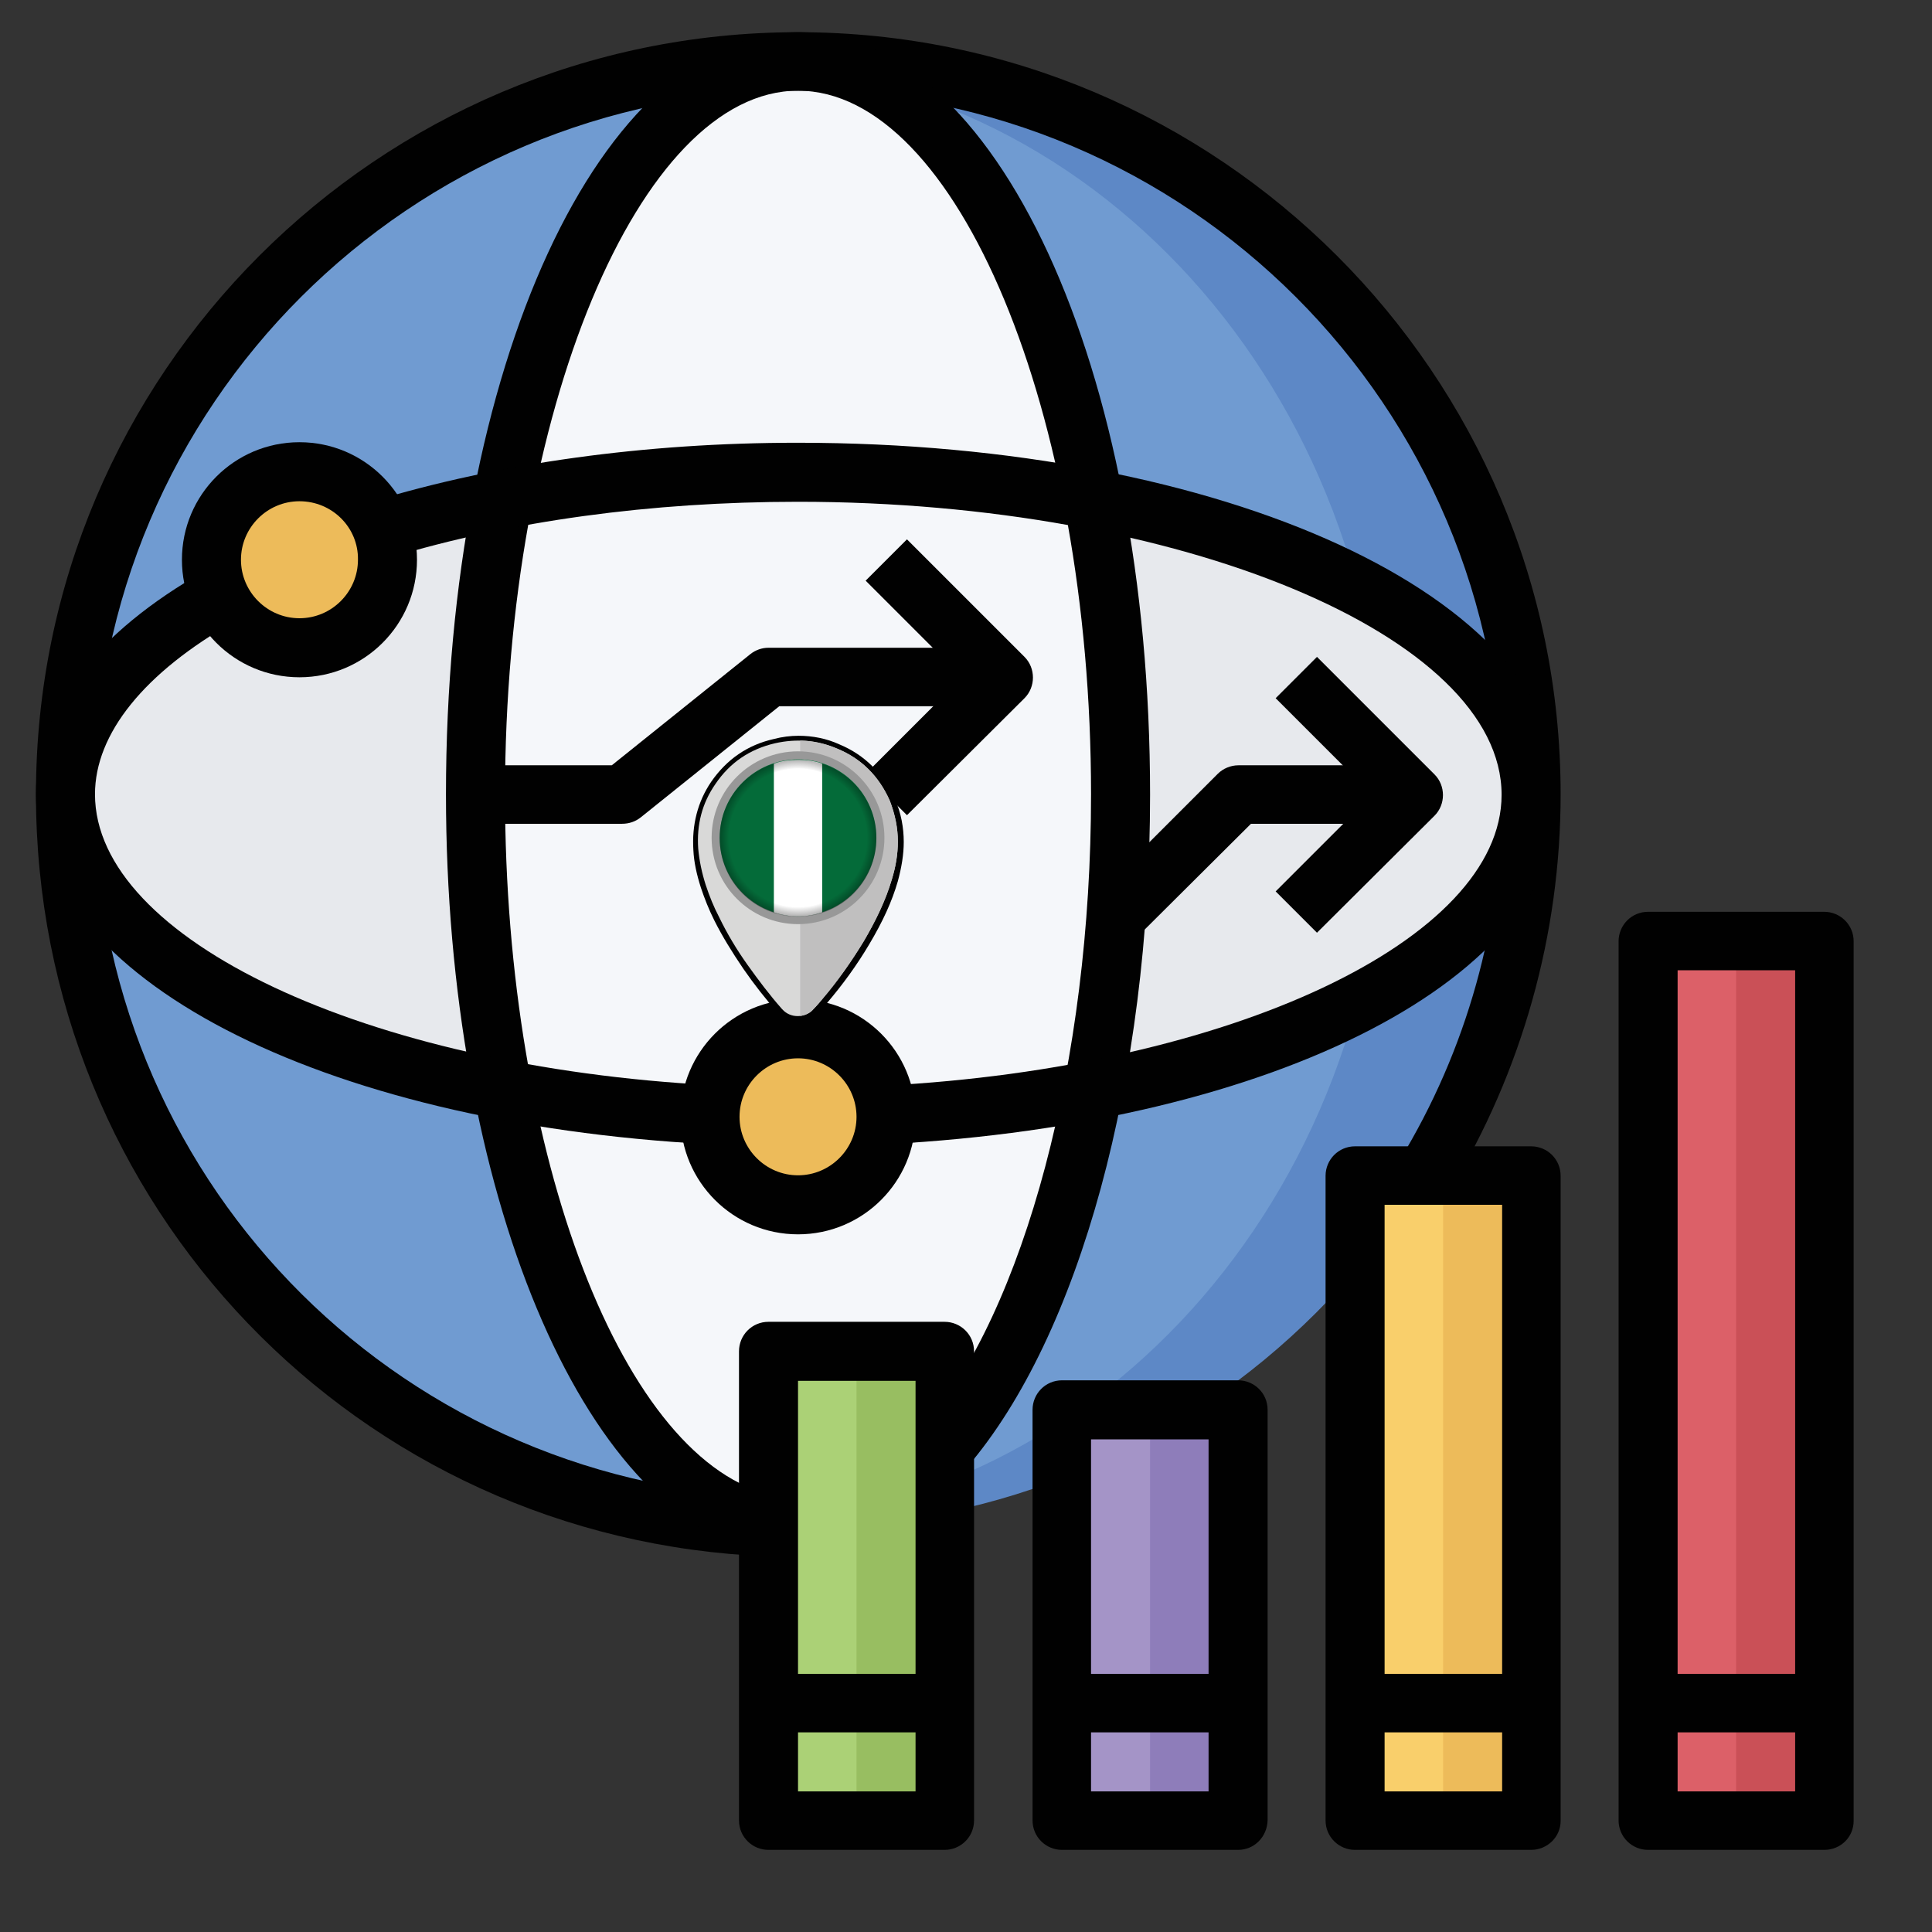 <?xml version="1.0" encoding="UTF-8"?>
<svg xmlns="http://www.w3.org/2000/svg" xmlns:xlink="http://www.w3.org/1999/xlink" version="1.1" id="Layer_1" x="0px" y="0px" viewBox="0 0 360 360" style="enable-background:new 0 0 360 360;" xml:space="preserve">
<rect x="0" y="0" width="360" height="360" fill="#333333" stroke="none"/>
<style type="text/css">
	.st0{fill:#5D88C6;}
	.st1{fill:#709BD1;}
	.st2{fill:#E7E9ED;}
	.st3{fill:#F5F7FA;}
	.st4{fill:#EDBB5A;}
	.st5{fill:#010101;}
	.st6{fill:#F9CF6B;}
	.st7{fill:#8E7DBA;}
	.st8{fill:#A494C7;}
	.st9{fill:#98BE61;}
	.st10{fill:#ABD176;}
	.st11{fill:#CA5057;}
	.st12{fill:#DC6068;}
	.st13{fill:#D9D9D8;}
	.st14{fill:#C0BFBF;}
	.st15{fill:#989898;}
	.st16{fill:#046B39;}
	.st17{fill:#FFFFFF;}
	.st18{fill:url(#SVGID_1_);}
</style>
<path class="st0" d="M285.3,148c0,75.4-61.2,136.6-136.6,136.6S12.1,223.5,12.1,148S73.3,11.5,148.7,11.5S285.3,72.6,285.3,148z"></path>
<path class="st1" d="M258,148C258,73,202.9,12.1,135,12.1S12.1,73,12.1,148s55,135.9,122.9,135.9S258,223.1,258,148z"></path>
<path class="st2" d="M285.3,148c0-33.2-61.2-60.1-136.6-60.1S12.1,114.8,12.1,148s61.2,60.1,136.6,60.1S285.3,181.2,285.3,148z"></path>
<path class="st3" d="M208.8,148c0-75.4-26.9-136.6-60.1-136.6S88.6,72.6,88.6,148s26.9,136.6,60.1,136.6S208.8,223.5,208.8,148z"></path>
<path class="st4" d="M72.2,104.3c0,9.1-7.3,16.4-16.4,16.4s-16.4-7.3-16.4-16.4s7.3-16.4,16.4-16.4S72.2,95.3,72.2,104.3z"></path>
<path class="st4" d="M165.1,208.1c0,9.1-7.3,16.4-16.4,16.4c-9.1,0-16.4-7.3-16.4-16.4c0-9.1,7.3-16.4,16.4-16.4  C157.8,191.7,165.1,199.1,165.1,208.1z"></path>
<path class="st5" d="M169,151.9l-7.7-7.7l18-18l-18-18l7.7-7.7l21.9,21.9c2.1,2.1,2.1,5.6,0,7.7L169,151.9z"></path>
<path class="st5" d="M245.4,173.8l-7.7-7.7l18-18l-18-18l7.7-7.7l21.9,21.9c2.1,2.1,2.1,5.6,0,7.7L245.4,173.8z"></path>
<path class="st5" d="M143,290C66.6,287,6.7,224.6,6.7,148C6.7,69.7,70.4,6,148.7,6S290.8,69.7,290.8,148c0,26.1-7.2,51.7-20.7,73.9  l-9.3-5.7c12.5-20.5,19.1-44.1,19.1-68.2c0-72.3-58.8-131.1-131.1-131.1S17.6,75.7,17.6,148c0,70.7,55.3,128.2,125.9,131L143,290z"></path>
<path class="st5" d="M142.1,289.4c-33.6-6.9-59-67.7-59-141.4C83.1,68.4,111.9,6,148.7,6s65.6,62.4,65.6,142.1  c0,52.8-13.1,100.8-34.1,125.3l-8.3-7.1C191,244,203.3,197.6,203.3,148c0-71.1-25-131.1-54.6-131.1S94.1,77,94.1,148  c0,67.5,22.1,124.9,50.3,130.7L142.1,289.4z"></path>
<path class="st5" d="M165.4,213.2l-0.6-10.9c64.5-3.4,115-27.2,115-54.2c0-29.6-60-54.6-131.1-54.6c-27.4,0-53.6,3.6-76,10.4  l-3.2-10.5c23.4-7.1,50.7-10.9,79.1-10.9c79.7,0,142.1,28.8,142.1,65.6C290.8,182,238,209.3,165.4,213.2z"></path>
<path class="st5" d="M132,213.2C59.4,209.3,6.7,182,6.7,148c0-15.6,10.9-30,31.6-41.7l5.4,9.5c-16.8,9.5-26,20.9-26,32.2  c0,27,50.5,50.8,115,54.2L132,213.2z"></path>
<path class="st5" d="M115.9,153.5H88.6v-10.9H114l25.8-20.7c1-0.8,2.2-1.2,3.4-1.2H187v10.9h-41.8l-25.8,20.7  C118.4,153.1,117.2,153.5,115.9,153.5z"></path>
<path class="st5" d="M212.7,173.8l-7.7-7.7l21.9-21.9c1-1,2.4-1.6,3.9-1.6h32.8v10.9h-30.5L212.7,173.8z"></path>
<path class="st5" d="M55.8,126.2c-12.1,0-21.9-9.8-21.9-21.9s9.8-21.9,21.9-21.9s21.9,9.8,21.9,21.9S67.9,126.2,55.8,126.2z   M55.8,93.4c-6,0-10.9,4.9-10.9,10.9c0,6,4.9,10.9,10.9,10.9s10.9-4.9,10.9-10.9C66.8,98.3,61.9,93.4,55.8,93.4z"></path>
<path class="st5" d="M148.7,230c-12.1,0-21.9-9.8-21.9-21.9s9.8-21.9,21.9-21.9s21.9,9.8,21.9,21.9S160.8,230,148.7,230z   M148.7,197.2c-6,0-10.9,4.9-10.9,10.9c0,6,4.9,10.9,10.9,10.9c6,0,10.9-4.9,10.9-10.9C159.6,202.1,154.7,197.2,148.7,197.2z"></path>
<path class="st4" d="M252.5,219.1h32.8v120.2h-32.8V219.1z"></path>
<path class="st6" d="M252.5,219.1h16.4v120.2h-16.4V219.1z"></path>
<path class="st7" d="M197.9,262.8h32.8v76.5h-32.8V262.8z"></path>
<path class="st8" d="M197.9,262.8h16.4v76.5h-16.4V262.8z"></path>
<path class="st9" d="M143.2,251.8H176v87.4h-32.8V251.8z"></path>
<path class="st10" d="M143.2,251.8h16.4v87.4h-16.4V251.8z"></path>
<path class="st11" d="M307.1,175.4h32.8v163.9h-32.8V175.4z"></path>
<path class="st12" d="M307.1,175.4h16.4v163.9h-16.4V175.4z"></path>
<path class="st5" d="M176,344.7h-32.8c-3,0-5.5-2.4-5.5-5.5v-87.4c0-3,2.4-5.5,5.5-5.5H176c3,0,5.5,2.4,5.5,5.5v87.4  C181.5,342.3,179,344.7,176,344.7z M148.7,333.8h21.9v-76.5h-21.9V333.8z"></path>
<path class="st5" d="M230.7,344.7h-32.8c-3,0-5.5-2.4-5.5-5.5v-76.5c0-3,2.4-5.5,5.5-5.5h32.8c3,0,5.5,2.4,5.5,5.5v76.5  C236.1,342.3,233.7,344.7,230.7,344.7z M203.3,333.8h21.9v-65.6h-21.9V333.8z"></path>
<path class="st5" d="M285.3,344.7h-32.8c-3,0-5.5-2.4-5.5-5.5V219.1c0-3,2.4-5.5,5.5-5.5h32.8c3,0,5.5,2.4,5.5,5.5v120.2  C290.8,342.3,288.3,344.7,285.3,344.7z M258,333.8h21.9V224.5H258V333.8z"></path>
<path class="st5" d="M339.9,344.7h-32.8c-3,0-5.5-2.4-5.5-5.5V175.4c0-3,2.4-5.5,5.5-5.5h32.8c3,0,5.5,2.4,5.5,5.5v163.9  C345.4,342.3,343,344.7,339.9,344.7z M312.6,333.8h21.9v-153h-21.9V333.8z"></path>
<path class="st5" d="M143.2,311.9H176v10.9h-32.8V311.9z"></path>
<path class="st5" d="M197.9,311.9h32.8v10.9h-32.8V311.9z"></path>
<path class="st5" d="M252.5,311.9h32.8v10.9h-32.8V311.9z"></path>
<path class="st5" d="M307.1,311.9h32.8v10.9h-32.8V311.9z"></path>
<g id="Layer_2_00000101818893686871815550000012843870336243414405_">
	<g id="Nigeria">
		<path class="st5" d="M148.7,190.5c-1.4,0-2.8-0.6-3.7-1.7c-2.3-2.6-4.5-5.4-6.5-8.3c-2.1-3.1-3.9-6-5.4-9c-1-2-1.8-4-2.5-6.1    c-0.8-2.5-1.3-4.8-1.4-7c-0.3-4.7,0.8-9,3.3-12.7c2.9-4.2,6.8-6.9,11.7-8c1.5-0.4,3.1-0.6,4.6-0.6c2.6,0,5.2,0.5,7.6,1.6    c4.8,2,8.2,5.5,10.4,10.3c1.1,2.5,1.6,5.2,1.6,7.9c0,2.3-0.4,4.7-1.1,7.3c-1.1,3.8-2.8,7.5-5.3,11.7c-2.3,3.9-5,7.6-7.9,11    c-0.5,0.6-1,1.2-1.6,1.9C151.5,189.9,150.1,190.5,148.7,190.5L148.7,190.5z"></path>
		<path class="st13" d="M167.3,156.8c0,2.4-0.4,4.7-1.1,7c-1.2,4.1-3.1,7.9-5.2,11.5c-2.3,3.8-4.9,7.5-7.8,10.9    c-0.5,0.6-1,1.2-1.6,1.8c-1.4,1.6-3.9,1.8-5.5,0.4c-0.1-0.1-0.3-0.3-0.4-0.4c-2.3-2.6-4.4-5.4-6.4-8.2c-2-2.8-3.8-5.8-5.3-8.9    c-1-1.9-1.8-3.9-2.5-6c-0.7-2.2-1.2-4.5-1.4-6.8c-0.3-4.4,0.7-8.4,3.2-12c2.7-4,6.4-6.5,11.1-7.6c4-0.9,7.9-0.6,11.6,1    c4.6,1.9,7.8,5.2,9.8,9.7C166.8,151.8,167.3,154.3,167.3,156.8L167.3,156.8z"></path>
		<path class="st14" d="M167.3,156.8c0,2.4-0.4,4.7-1.1,7c-1.2,4.1-3.1,7.9-5.2,11.5c-2.3,3.8-4.9,7.5-7.8,10.9    c-0.5,0.6-1,1.2-1.6,1.8c-0.6,0.8-1.6,1.2-2.5,1.3v-51.3c2.4,0,4.7,0.6,6.9,1.5c4.6,1.9,7.8,5.2,9.8,9.7    C166.8,151.8,167.3,154.3,167.3,156.8L167.3,156.8z"></path>
		<circle class="st15" cx="148.7" cy="156.1" r="16.1"></circle>
		<circle class="st16" cx="148.7" cy="156.1" r="14.6"></circle>
		<path class="st17" d="M153.2,142.3V170c-2.9,1-6.1,1-9,0v-27.7c1.4-0.5,2.9-0.7,4.4-0.7h0.3C150.3,141.6,151.8,141.8,153.2,142.3z    "></path>
		
			<radialGradient id="SVGID_1_" cx="148.684" cy="4.141" r="14.585" gradientTransform="matrix(1 0 0 1 0 152)" gradientUnits="userSpaceOnUse">
			<stop offset="0.88" style="stop-color:#010101;stop-opacity:0"></stop>
			<stop offset="1" style="stop-color:#010101;stop-opacity:0.3"></stop>
		</radialGradient>
		<path class="st18" d="M148.7,141.6c-8.1,0-14.6,6.5-14.6,14.6s6.5,14.6,14.6,14.6s14.6-6.5,14.6-14.6    C163.3,148.1,156.7,141.6,148.7,141.6L148.7,141.6z M148.7,169c-7.1,0-12.9-5.8-12.9-12.9c0-7.1,5.8-12.9,12.9-12.9    c7.1,0,12.9,5.8,12.9,12.9C161.5,163.3,155.8,169,148.7,169L148.7,169z"></path>
	</g>
</g>
</svg>
